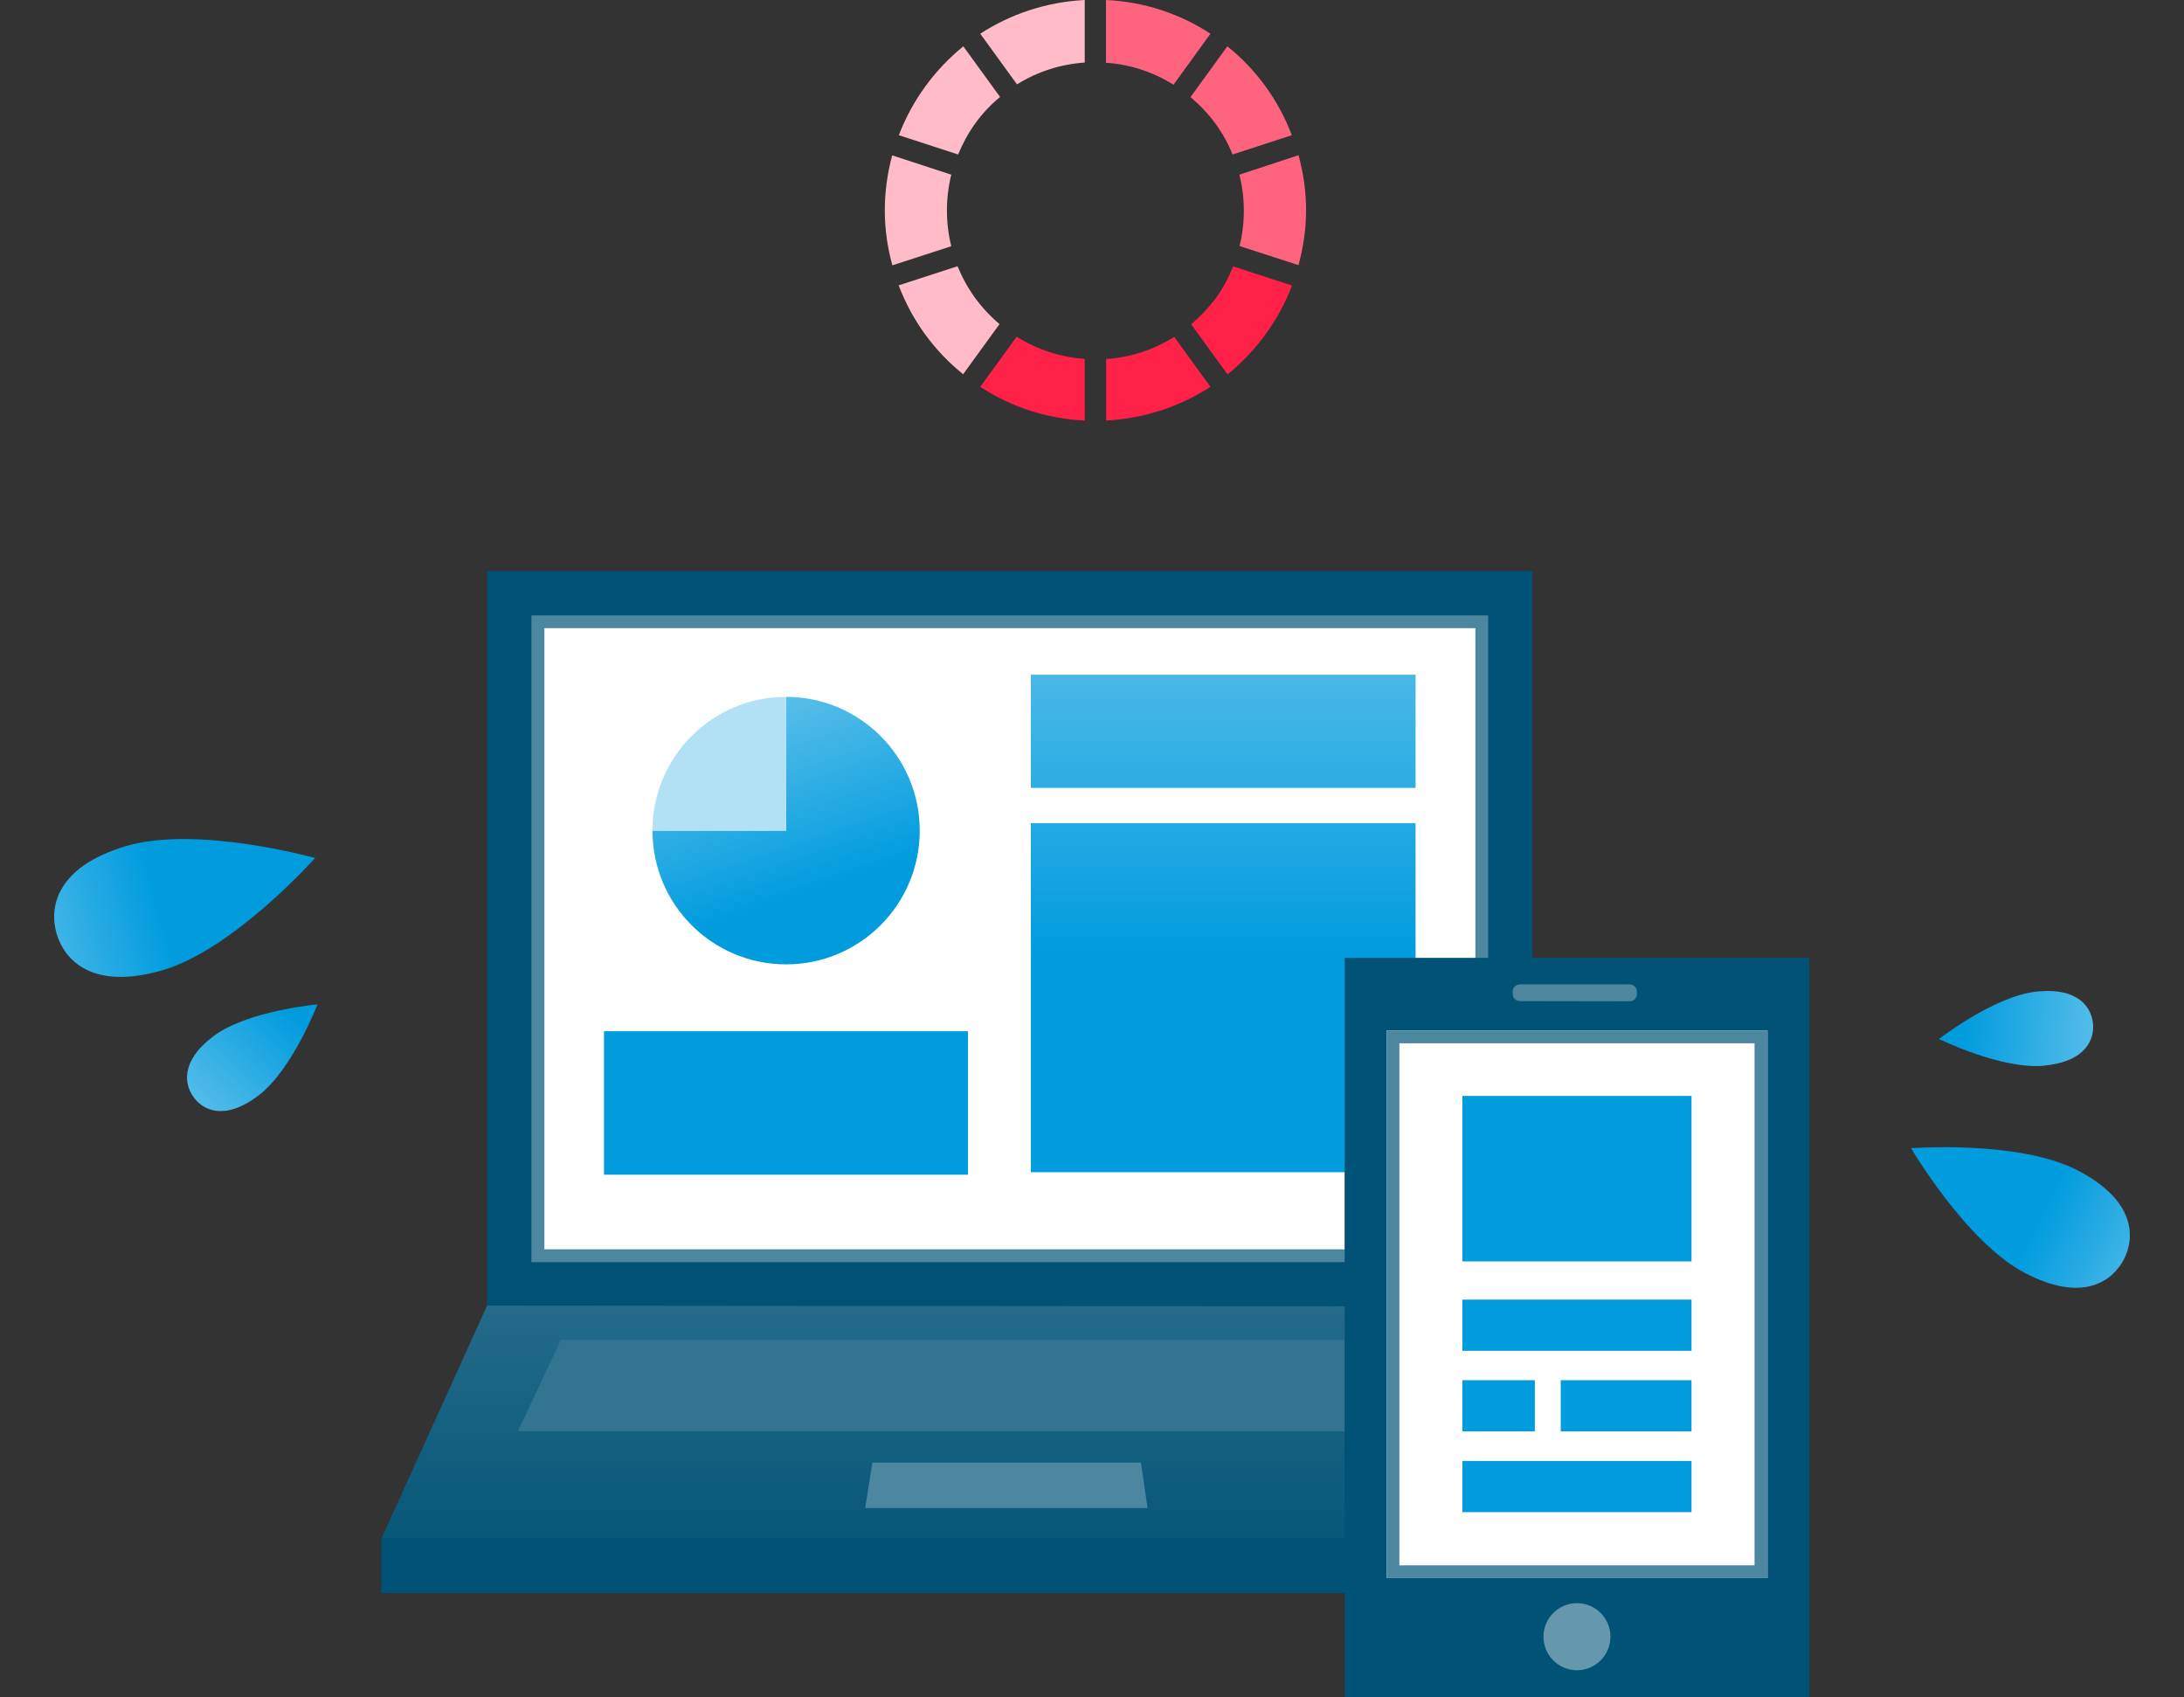 <svg width="130" height="101" viewBox="0 0 130 101" fill="none" xmlns="http://www.w3.org/2000/svg">
    <rect x="0" y="0" width="130" height="101" fill="#333333" stroke="none"/>
    <path d="M18.757 51.057C18.757 51.057 13.922 56.485 9.698 57.729C5.474 58.963 3.834 57.118 3.373 55.573C2.912 54.029 3.309 51.583 7.533 50.339C11.757 49.105 18.757 51.057 18.757 51.057Z" fill="url(#paint0_linear)"/>
    <path d="M18.897 59.768C18.897 59.768 17.396 63.672 15.38 65.195C13.365 66.718 12.1 66.064 11.542 65.313C10.985 64.573 10.695 63.179 12.711 61.655C14.737 60.143 18.897 59.768 18.897 59.768Z" fill="url(#paint1_linear)"/>
    <path d="M113.753 68.327C113.753 68.327 117.034 73.915 120.507 75.739C123.981 77.562 125.739 76.232 126.414 74.956C127.079 73.679 127.165 71.47 123.691 69.657C120.218 67.834 113.753 68.327 113.753 68.327Z" fill="url(#paint2_linear)"/>
    <path d="M115.415 61.827C115.415 61.827 119.167 63.672 121.686 63.414C124.206 63.157 124.677 61.816 124.581 60.894C124.484 59.971 123.745 58.748 121.236 59.006C118.717 59.263 115.415 61.827 115.415 61.827Z" fill="url(#paint3_linear)"/>
    <path d="M91.218 33.981H28.995V77.745H91.218V33.981Z" fill="#005376"/>
    <path d="M88.195 36.995H32.019V74.72H88.195V36.995Z" fill="white"/>
    <path d="M57.62 61.365H35.953V69.904H57.62V61.365Z" fill="url(#paint4_linear)"/>
    <path d="M84.26 48.987H61.361V69.754H84.26V48.987Z" fill="url(#paint5_linear)"/>
    <path d="M84.26 40.149H61.361V46.885H84.26V40.149Z" fill="url(#paint6_linear)"/>
    <path d="M46.792 41.468V49.427H38.837C38.837 53.825 42.396 57.386 46.792 57.386C51.187 57.386 54.746 53.825 54.746 49.427C54.746 45.029 51.176 41.468 46.792 41.468Z" fill="url(#paint7_linear)"/>
    <path d="M46.792 41.468C42.396 41.468 38.837 45.029 38.837 49.427H46.792V41.468Z" fill="#B2E1F5"/>
    <path d="M88.581 75.106H31.633V36.62H88.581V75.106ZM32.405 74.344H87.82V37.381H32.405V74.344Z" fill="#4C879F"/>
    <path d="M97.072 91.56H22.702L28.995 77.691L91.218 77.745L97.072 91.56Z" fill="url(#paint8_linear)"/>
    <path d="M97.082 91.56H22.702V94.8H97.082V91.56Z" fill="#005376"/>
    <path d="M89.063 85.167L86.673 79.729H33.391L30.829 85.167H89.063Z" fill="#337591"/>
    <path d="M51.498 89.737H68.308L67.911 87.034H51.927L51.498 89.737Z" fill="#4C879F"/>
    <path d="M107.696 57H80.037V101H107.696V57Z" fill="#005376"/>
    <path d="M105.209 61.322H82.534V93.909H105.209V61.322Z" fill="white"/>
    <path d="M93.866 99.391C94.968 99.391 95.86 98.497 95.86 97.395C95.86 96.294 94.968 95.4 93.866 95.4C92.765 95.4 91.872 96.294 91.872 97.395C91.872 98.497 92.765 99.391 93.866 99.391Z" fill="#6698AD"/>
    <path d="M104.437 62.084V93.148H83.296V62.084H104.437ZM105.209 61.322H82.534V93.909H105.209V61.322Z" fill="#4C879F"/>
    <path d="M97.436 59.156C97.436 59.392 97.243 59.585 97.007 59.585L90.468 59.574C90.232 59.574 90.039 59.381 90.039 59.145V59.006C90.039 58.77 90.232 58.577 90.468 58.577H97.007C97.243 58.577 97.436 58.77 97.436 59.006V59.156Z" fill="#4C879F"/>
    <path d="M100.685 65.216H87.048V75.063H100.685V65.216Z" fill="url(#paint9_linear)"/>
    <path d="M100.685 77.337H87.048V80.383H100.685V77.337Z" fill="url(#paint10_linear)"/>
    <path d="M100.684 82.132H92.901V85.178H100.684V82.132Z" fill="url(#paint11_linear)"/>
    <path d="M91.358 82.132H87.048V85.178H91.358V82.132Z" fill="url(#paint12_linear)"/>
    <path d="M100.685 86.937H87.048V89.984H100.685V86.937Z" fill="url(#paint13_linear)"/>
    <path d="M56.998 15.843L53.492 16.98C54.285 19.072 55.615 20.895 57.33 22.268L59.496 19.286C58.359 18.331 57.523 17.141 56.998 15.843Z" fill="#FFBCC8"/>
    <path d="M56.623 10.394L53.106 9.246C52.827 10.287 52.667 11.381 52.667 12.518C52.667 13.655 52.827 14.738 53.117 15.789L56.623 14.652C56.279 13.258 56.279 11.799 56.623 10.394Z" fill="#FFBCC8"/>
    <path d="M73.786 14.642L77.292 15.778C77.571 14.738 77.742 13.644 77.742 12.507C77.742 11.37 77.581 10.287 77.292 9.235L73.775 10.394C74.119 11.777 74.129 13.236 73.786 14.642Z" fill="#FF647F"/>
    <path d="M65.832 25.025C68.115 24.907 70.249 24.188 72.05 23.019L69.895 20.048C68.662 20.82 67.268 21.271 65.842 21.367V25.025H65.832Z" fill="#FF2148"/>
    <path d="M70.903 19.297L73.068 22.279C74.773 20.895 76.113 19.071 76.906 16.991L73.4 15.854C73.132 16.519 72.8 17.151 72.361 17.763C71.921 18.331 71.439 18.846 70.903 19.297Z" fill="#FF2148"/>
    <path d="M59.528 5.771L57.341 2.757C55.636 4.141 54.296 5.964 53.503 8.045L57.03 9.193C57.298 8.549 57.63 7.927 58.048 7.348C58.477 6.747 58.981 6.221 59.528 5.771Z" fill="#FFBCC8"/>
    <path d="M58.349 23.019C60.15 24.199 62.272 24.918 64.567 25.025V21.357C63.162 21.26 61.769 20.82 60.514 20.037L58.349 23.019Z" fill="#FF2148"/>
    <path d="M73.368 9.193L76.895 8.045C76.102 5.953 74.773 4.13 73.057 2.757L70.86 5.782C72.007 6.726 72.843 7.895 73.368 9.193Z" fill="#FF647F"/>
    <path d="M64.567 0C62.283 0.118 60.15 0.837 58.349 2.006L60.536 5.02C61.758 4.258 63.141 3.819 64.567 3.722V0Z" fill="#FFBCC8"/>
    <path d="M72.05 2.006C70.249 0.826 68.126 0.107 65.832 0V3.733C67.225 3.829 68.598 4.258 69.852 5.041L72.05 2.006Z" fill="#FF647F"/>
    <defs>
        <linearGradient id="paint0_linear" x1="-39.993" y1="67.501" x2="12.244" y2="53.042" gradientUnits="userSpaceOnUse">
            <stop stop-color="white"/>
            <stop offset="0.13" stop-color="#FBFEFF"/>
            <stop offset="0.25" stop-color="#F0F9FD"/>
            <stop offset="0.367" stop-color="#DDF2FB"/>
            <stop offset="0.481" stop-color="#C3E8F7"/>
            <stop offset="0.593" stop-color="#A1DAF3"/>
            <stop offset="0.704" stop-color="#77CAED"/>
            <stop offset="0.814" stop-color="#46B7E7"/>
            <stop offset="0.921" stop-color="#0EA1E0"/>
            <stop offset="0.946" stop-color="#009CDE"/>
        </linearGradient>
        <linearGradient id="paint1_linear" x1="-14.395" y1="93.784" x2="18.946" y2="58.221" gradientUnits="userSpaceOnUse">
            <stop stop-color="white"/>
            <stop offset="0.13" stop-color="#FBFEFF"/>
            <stop offset="0.25" stop-color="#F0F9FD"/>
            <stop offset="0.367" stop-color="#DDF2FB"/>
            <stop offset="0.481" stop-color="#C3E8F7"/>
            <stop offset="0.593" stop-color="#A1DAF3"/>
            <stop offset="0.704" stop-color="#77CAED"/>
            <stop offset="0.814" stop-color="#46B7E7"/>
            <stop offset="0.921" stop-color="#0EA1E0"/>
            <stop offset="0.946" stop-color="#009CDE"/>
        </linearGradient>
        <linearGradient id="paint2_linear" x1="162.303" y1="92.896" x2="119.146" y2="71.144" gradientUnits="userSpaceOnUse">
            <stop stop-color="white"/>
            <stop offset="0.13" stop-color="#FBFEFF"/>
            <stop offset="0.25" stop-color="#F0F9FD"/>
            <stop offset="0.367" stop-color="#DDF2FB"/>
            <stop offset="0.481" stop-color="#C3E8F7"/>
            <stop offset="0.593" stop-color="#A1DAF3"/>
            <stop offset="0.704" stop-color="#77CAED"/>
            <stop offset="0.814" stop-color="#46B7E7"/>
            <stop offset="0.921" stop-color="#0EA1E0"/>
            <stop offset="0.946" stop-color="#009CDE"/>
        </linearGradient>
        <linearGradient id="paint3_linear" x1="162.876" y1="64.002" x2="114.26" y2="60.605" gradientUnits="userSpaceOnUse">
            <stop stop-color="white"/>
            <stop offset="0.13" stop-color="#FBFEFF"/>
            <stop offset="0.25" stop-color="#F0F9FD"/>
            <stop offset="0.367" stop-color="#DDF2FB"/>
            <stop offset="0.481" stop-color="#C3E8F7"/>
            <stop offset="0.593" stop-color="#A1DAF3"/>
            <stop offset="0.704" stop-color="#77CAED"/>
            <stop offset="0.814" stop-color="#46B7E7"/>
            <stop offset="0.921" stop-color="#0EA1E0"/>
            <stop offset="0.946" stop-color="#009CDE"/>
        </linearGradient>
        <linearGradient id="paint4_linear" x1="46.787" y1="-13.012" x2="46.787" y2="61.043" gradientUnits="userSpaceOnUse">
            <stop stop-color="white"/>
            <stop offset="0.087" stop-color="#F1F9FD"/>
            <stop offset="0.253" stop-color="#CBEBF8"/>
            <stop offset="0.48" stop-color="#8FD3F0"/>
            <stop offset="0.757" stop-color="#3CB3E6"/>
            <stop offset="0.946" stop-color="#009CDE"/>
        </linearGradient>
        <linearGradient id="paint5_linear" x1="72.815" y1="-13.012" x2="72.815" y2="61.043" gradientUnits="userSpaceOnUse">
            <stop stop-color="white"/>
            <stop offset="0.087" stop-color="#F1F9FD"/>
            <stop offset="0.253" stop-color="#CBEBF8"/>
            <stop offset="0.48" stop-color="#8FD3F0"/>
            <stop offset="0.757" stop-color="#3CB3E6"/>
            <stop offset="0.946" stop-color="#009CDE"/>
        </linearGradient>
        <linearGradient id="paint6_linear" x1="72.815" y1="-13.012" x2="72.815" y2="61.043" gradientUnits="userSpaceOnUse">
            <stop stop-color="white"/>
            <stop offset="0.087" stop-color="#F1F9FD"/>
            <stop offset="0.253" stop-color="#CBEBF8"/>
            <stop offset="0.48" stop-color="#8FD3F0"/>
            <stop offset="0.757" stop-color="#3CB3E6"/>
            <stop offset="0.946" stop-color="#009CDE"/>
        </linearGradient>
        <linearGradient id="paint7_linear" x1="35.665" y1="16.942" x2="48.778" y2="55.199" gradientUnits="userSpaceOnUse">
            <stop stop-color="white"/>
            <stop offset="0.087" stop-color="#F1F9FD"/>
            <stop offset="0.253" stop-color="#CBEBF8"/>
            <stop offset="0.48" stop-color="#8FD3F0"/>
            <stop offset="0.757" stop-color="#3CB3E6"/>
            <stop offset="0.946" stop-color="#009CDE"/>
        </linearGradient>
        <linearGradient id="paint8_linear" x1="59.887" y1="6.107" x2="59.887" y2="97.424" gradientUnits="userSpaceOnUse">
            <stop stop-color="white"/>
            <stop offset="0.056" stop-color="#EDF3F5"/>
            <stop offset="0.325" stop-color="#9ABBC9"/>
            <stop offset="0.564" stop-color="#588EA5"/>
            <stop offset="0.762" stop-color="#286E8C"/>
            <stop offset="0.914" stop-color="#0B5A7C"/>
            <stop offset="1" stop-color="#005376"/>
        </linearGradient>
        <linearGradient id="paint9_linear" x1="93.868" y1="-13.012" x2="93.868" y2="61.043" gradientUnits="userSpaceOnUse">
            <stop stop-color="white"/>
            <stop offset="0.087" stop-color="#F1F9FD"/>
            <stop offset="0.253" stop-color="#CBEBF8"/>
            <stop offset="0.48" stop-color="#8FD3F0"/>
            <stop offset="0.757" stop-color="#3CB3E6"/>
            <stop offset="0.946" stop-color="#009CDE"/>
        </linearGradient>
        <linearGradient id="paint10_linear" x1="93.868" y1="-13.012" x2="93.868" y2="61.043" gradientUnits="userSpaceOnUse">
            <stop stop-color="white"/>
            <stop offset="0.087" stop-color="#F1F9FD"/>
            <stop offset="0.253" stop-color="#CBEBF8"/>
            <stop offset="0.48" stop-color="#8FD3F0"/>
            <stop offset="0.757" stop-color="#3CB3E6"/>
            <stop offset="0.946" stop-color="#009CDE"/>
        </linearGradient>
        <linearGradient id="paint11_linear" x1="96.795" y1="-13.012" x2="96.795" y2="61.043" gradientUnits="userSpaceOnUse">
            <stop stop-color="white"/>
            <stop offset="0.087" stop-color="#F1F9FD"/>
            <stop offset="0.253" stop-color="#CBEBF8"/>
            <stop offset="0.48" stop-color="#8FD3F0"/>
            <stop offset="0.757" stop-color="#3CB3E6"/>
            <stop offset="0.946" stop-color="#009CDE"/>
        </linearGradient>
        <linearGradient id="paint12_linear" x1="89.205" y1="-13.012" x2="89.205" y2="61.043" gradientUnits="userSpaceOnUse">
            <stop stop-color="white"/>
            <stop offset="0.087" stop-color="#F1F9FD"/>
            <stop offset="0.253" stop-color="#CBEBF8"/>
            <stop offset="0.48" stop-color="#8FD3F0"/>
            <stop offset="0.757" stop-color="#3CB3E6"/>
            <stop offset="0.946" stop-color="#009CDE"/>
        </linearGradient>
        <linearGradient id="paint13_linear" x1="93.868" y1="-13.012" x2="93.868" y2="61.043" gradientUnits="userSpaceOnUse">
            <stop stop-color="white"/>
            <stop offset="0.087" stop-color="#F1F9FD"/>
            <stop offset="0.253" stop-color="#CBEBF8"/>
            <stop offset="0.48" stop-color="#8FD3F0"/>
            <stop offset="0.757" stop-color="#3CB3E6"/>
            <stop offset="0.946" stop-color="#009CDE"/>
        </linearGradient>
    </defs>
</svg>
